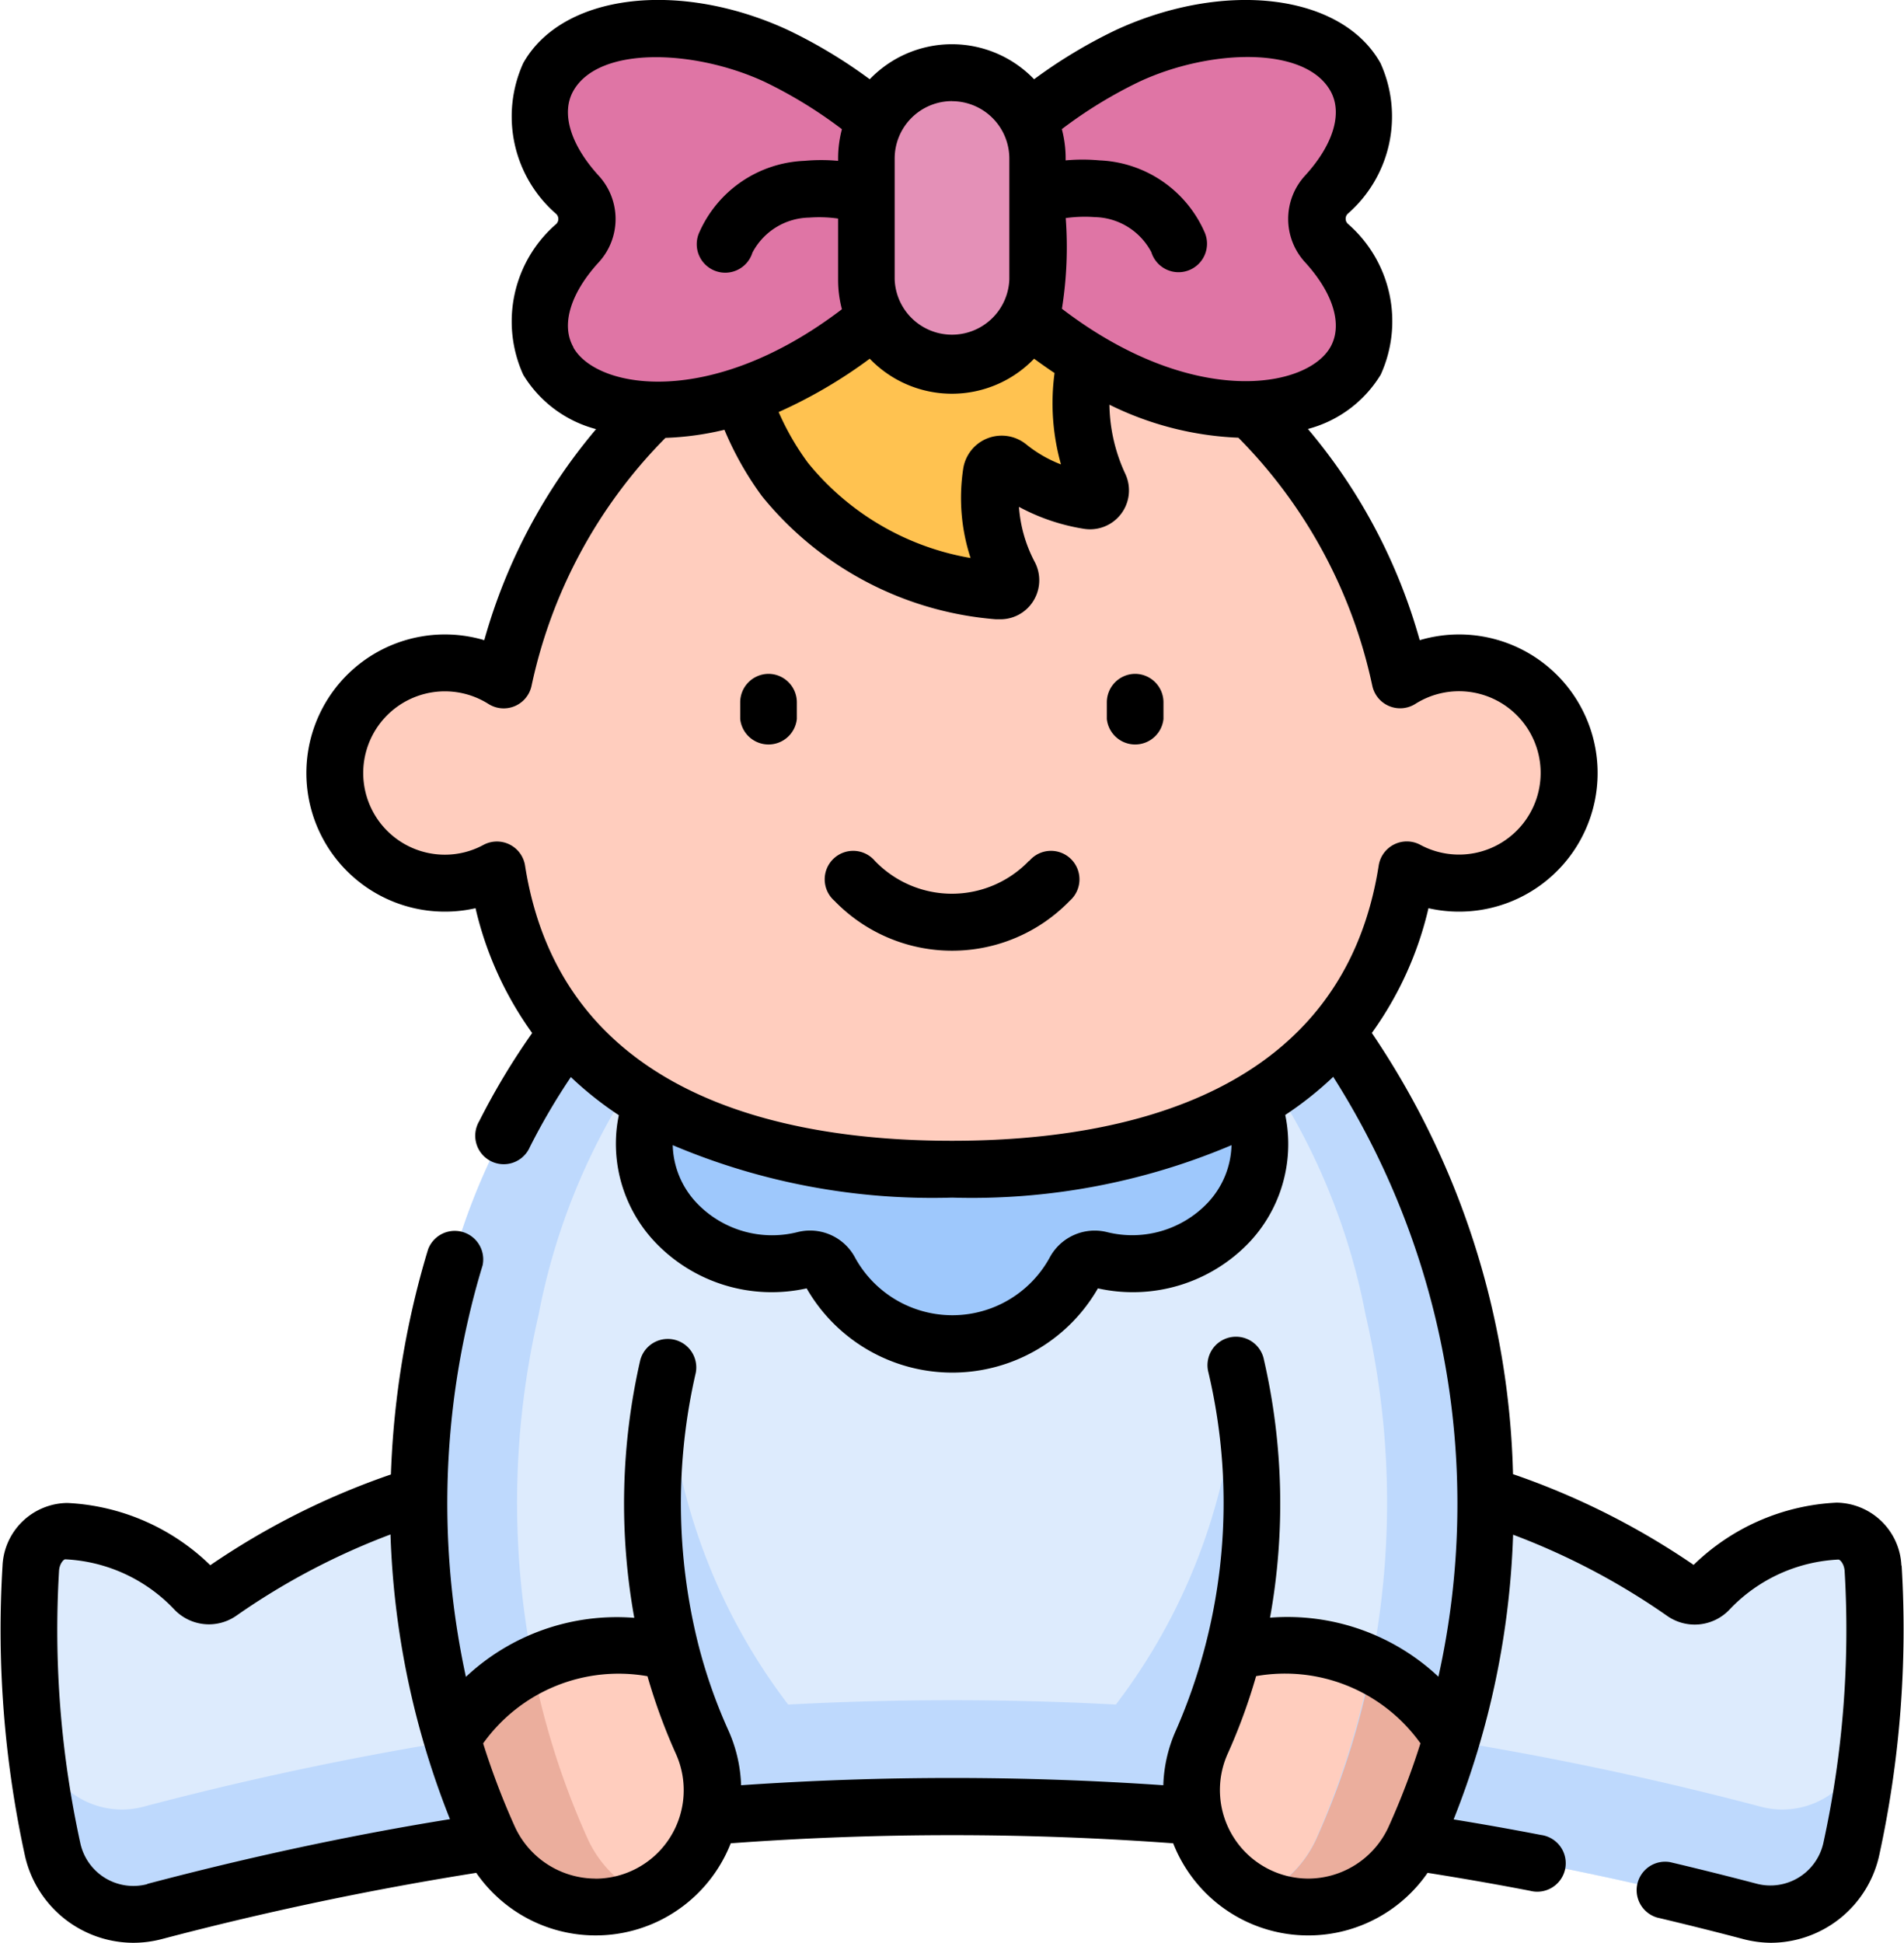 <svg id="mobile-menu-cat-ico-160" xmlns="http://www.w3.org/2000/svg" width="23.531" height="24" viewBox="0 0 23.531 24">
  <path id="Path_9166" data-name="Path 9166" d="M35.038,280.739a1.023,1.023,0,0,1-1.262.77A39.635,39.635,0,0,0,29,280.557a37.568,37.568,0,0,0-10.155,0,39.631,39.631,0,0,0-4.776.952,1.023,1.023,0,0,1-1.262-.77,12.705,12.705,0,0,1-.27-3.472.462.462,0,0,1,.437-.457,2.348,2.348,0,0,1,1.587.723.238.238,0,0,0,.321.034,8.18,8.18,0,0,1,3.836-1.472,15.333,15.333,0,0,1,1.625-5.517H27.5a15.333,15.333,0,0,1,1.625,5.517,8.18,8.18,0,0,1,3.836,1.472.238.238,0,0,0,.321-.034,2.348,2.348,0,0,1,1.587-.723.462.462,0,0,1,.437.457A12.7,12.7,0,0,1,35.038,280.739Z" transform="translate(-12.156 -257.895)" fill="#ddebfd"/>
  <path id="Path_9167" data-name="Path 9167" d="M35.908,448.365a1.038,1.038,0,0,1-1.28.781,40.2,40.2,0,0,0-4.844-.966,38.1,38.1,0,0,0-10.3,0,40.2,40.2,0,0,0-4.844.966,1.038,1.038,0,0,1-1.28-.781c-.039-.179-.074-.361-.1-.545a13.6,13.6,0,0,0,.264,1.852,1.023,1.023,0,0,0,1.262.77,39.635,39.635,0,0,1,4.776-.952,37.568,37.568,0,0,1,10.155,0,39.631,39.631,0,0,1,4.776.952,1.023,1.023,0,0,0,1.262-.77,13.611,13.611,0,0,0,.264-1.852C35.981,448,35.946,448.187,35.908,448.365Z" transform="translate(-12.867 -426.828)" fill="#bed9fd"/>
  <g id="Group_55753" data-name="Group 55753" transform="translate(5.504 12.683)">
    <path id="Path_9168" data-name="Path 9168" d="M292.157,276.272a6.364,6.364,0,0,0-1.058-.178,15.332,15.332,0,0,0-1.625-5.517H288.2a1.437,1.437,0,0,0,.319.742,5.257,5.257,0,0,1,.9,3.558,7.36,7.36,0,0,1-1.708,4.334,1.439,1.439,0,0,0-.345,1.029q1.509.059,3.018.24A10.255,10.255,0,0,0,292.157,276.272Z" transform="translate(-279.633 -270.577)" fill="#bed9fd"/>
    <path id="Path_9169" data-name="Path 9169" d="M126.363,270.577h-1.273a15.333,15.333,0,0,0-1.625,5.517,6.364,6.364,0,0,0-1.058.178,10.256,10.256,0,0,0,1.772,4.209q1.509-.181,3.018-.24a1.439,1.439,0,0,0-.345-1.029,7.36,7.36,0,0,1-1.708-4.334,5.257,5.257,0,0,1,.9-3.558A1.436,1.436,0,0,0,126.363,270.577Z" transform="translate(-122.406 -270.577)" fill="#bed9fd"/>
  </g>
  <path id="Path_9170" data-name="Path 9170" d="M117.566,248.833a1.444,1.444,0,0,1-1.317-.85,10.265,10.265,0,0,1-.608-6.47,8.052,8.052,0,0,1,3.054-4.91,1.444,1.444,0,0,1,1.624,2.388,5.257,5.257,0,0,0-1.862,3.162,7.36,7.36,0,0,0,.424,4.639,1.445,1.445,0,0,1-1.315,2.039Z" transform="translate(-110.203 -225.274)" fill="#ddebfd"/>
  <path id="Path_9171" data-name="Path 9171" d="M115.641,241.515a8.052,8.052,0,0,1,3.054-4.91,1.443,1.443,0,0,1,1.419-.116,1.453,1.453,0,0,0-.2.116,8.052,8.052,0,0,0-3.054,4.91,10.265,10.265,0,0,0,.608,6.47,1.438,1.438,0,0,0,.709.715l-.013.006a1.443,1.443,0,0,1-1.91-.721A10.265,10.265,0,0,1,115.641,241.515Z" transform="translate(-110.203 -225.277)" fill="#bed9fd"/>
  <path id="Path_9172" data-name="Path 9172" d="M281.1,248.833a1.444,1.444,0,0,0,1.317-.85,10.265,10.265,0,0,0,.608-6.47,8.052,8.052,0,0,0-3.054-4.91,1.444,1.444,0,1,0-1.624,2.388,5.257,5.257,0,0,1,1.862,3.162,7.36,7.36,0,0,1-.424,4.639,1.445,1.445,0,0,0,1.315,2.039Z" transform="translate(-264.928 -225.274)" fill="#ddebfd"/>
  <path id="Path_9173" data-name="Path 9173" d="M126.63,436.829a1.444,1.444,0,0,0,.721-1.91,6.806,6.806,0,0,1-.392-1.125,2.408,2.408,0,0,0-2.694,1.088,9.617,9.617,0,0,0,.455,1.226,1.443,1.443,0,0,0,1.91.721Z" transform="translate(-118.674 -413.399)" fill="#ffcdbe"/>
  <path id="Path_9174" data-name="Path 9174" d="M124.264,439.626a2.353,2.353,0,0,1,.989-.917,9.759,9.759,0,0,0,.681,2.144,1.438,1.438,0,0,0,.709.715l-.013.006a1.443,1.443,0,0,1-1.91-.721A9.734,9.734,0,0,1,124.264,439.626Z" transform="translate(-118.674 -418.145)" fill="#ebae9d"/>
  <path id="Path_9175" data-name="Path 9175" d="M319.992,436.829a1.444,1.444,0,0,1-.721-1.91,6.807,6.807,0,0,0,.392-1.125,2.408,2.408,0,0,1,2.694,1.088,9.613,9.613,0,0,1-.455,1.226,1.443,1.443,0,0,1-1.91.721Z" transform="translate(-304.416 -413.399)" fill="#ffcdbe"/>
  <g id="Group_55754" data-name="Group 55754" transform="translate(13.621 11.079)">
    <path id="Path_9176" data-name="Path 9176" d="M300.032,241.515a8.052,8.052,0,0,0-3.054-4.91,1.443,1.443,0,0,0-1.419-.116,1.453,1.453,0,0,1,.2.116,8.052,8.052,0,0,1,3.054,4.91,10.264,10.264,0,0,1-.608,6.47,1.438,1.438,0,0,1-.708.715l.013.006a1.443,1.443,0,0,0,1.91-.721A10.265,10.265,0,0,0,300.032,241.515Z" transform="translate(-295.558 -236.356)" fill="#bed9fd"/>
    <path id="Path_9177" data-name="Path 9177" d="M339.37,439.626a2.353,2.353,0,0,0-.989-.917,9.76,9.76,0,0,1-.681,2.144,1.438,1.438,0,0,1-.709.715l.013.006a1.443,1.443,0,0,0,1.911-.721A9.736,9.736,0,0,0,339.37,439.626Z" transform="translate(-335.049 -429.224)" fill="#ebae9d"/>
  </g>
  <path id="Path_9178" data-name="Path 9178" d="M180.992,269.08c-.732-.053-3.977-.053-4.709,0a1.481,1.481,0,1,0,.125,2.96,1.666,1.666,0,0,0,.4-.048.278.278,0,0,1,.315.136,1.723,1.723,0,0,0,3.031,0,.278.278,0,0,1,.315-.136,1.667,1.667,0,0,0,.4.048,1.481,1.481,0,1,0,.125-2.96Z" transform="translate(-166.871 -256.429)" fill="#9ec8fc"/>
  <g id="Group_55756" data-name="Group 55756" transform="translate(4.137 0.352)">
    <path id="Path_9179" data-name="Path 9179" d="M107.148,80.271a1.354,1.354,0,0,0-.728.211,5.589,5.589,0,0,0-11.08,0,1.361,1.361,0,1,0-.083,2.348c.425,2.714,2.781,3.7,5.623,3.7s5.2-.982,5.623-3.7a1.361,1.361,0,1,0,.645-2.559Z" transform="translate(-93.251 -72.433)" fill="#ffcdbe"/>
    <path id="Path_9180" data-name="Path 9180" d="M202.126,60.232l-5.387-.133a3.749,3.749,0,0,0,.611,3.109,3.8,3.8,0,0,0,2.643,1.377.13.13,0,0,0,.126-.192,2.045,2.045,0,0,1-.215-1.268.13.13,0,0,1,.211-.078,2.088,2.088,0,0,0,.98.426.13.13,0,0,0,.139-.183,2.409,2.409,0,0,1,.893-3.058Z" transform="translate(-191.783 -57.633)" fill="#ffc250"/>
    <g id="Group_55755" data-name="Group 55755" transform="translate(2.527)">
      <path id="Path_9181" data-name="Path 9181" d="M264.141,10.154a.437.437,0,0,1,0-.6A1.266,1.266,0,0,0,264.5,8.1c-.383-.682-1.642-.8-2.812-.264-.533.244-2.006,1.131-2.006,2.017s1.474,1.773,2.006,2.017c1.169.537,2.428.419,2.812-.264A1.266,1.266,0,0,0,264.141,10.154Z" transform="translate(-254.408 -7.5)" fill="#df75a5"/>
      <path id="Path_9182" data-name="Path 9182" d="M147.635,10.154a.437.437,0,0,0,0-.6,1.266,1.266,0,0,1-.359-1.453c.383-.682,1.642-.8,2.812-.264.533.244,2.006,1.131,2.006,2.017s-1.474,1.773-2.006,2.017c-1.169.537-2.428.419-2.812-.264A1.267,1.267,0,0,1,147.635,10.154Z" transform="translate(-147.164 -7.5)" fill="#df75a5"/>
    </g>
    <path id="Path_9183" data-name="Path 9183" d="M234.441,19.166a1.06,1.06,0,0,0-1.06,1.06V21.72a1.06,1.06,0,1,0,2.121,0V20.226A1.06,1.06,0,0,0,234.441,19.166Z" transform="translate(-226.812 -18.619)" fill="#e490b7"/>
  </g>
  <g id="Group_55757" data-name="Group 55757">
    <path id="Path_9184" data-name="Path 9184" d="M28.514,19.341a.814.814,0,0,0-.8-.778,2.717,2.717,0,0,0-1.768.769,9.291,9.291,0,0,0-2.232-1.121,10.14,10.14,0,0,0-1.745-5.45,4.288,4.288,0,0,0,.7-1.541,1.712,1.712,0,1,0-.108-3.311A6.926,6.926,0,0,0,21.179,5.3a1.5,1.5,0,0,0,.9-.671,1.593,1.593,0,0,0-.406-1.863.086.086,0,0,1,0-.126A1.593,1.593,0,0,0,22.076.781C21.6-.071,20.164-.251,18.812.369A6.2,6.2,0,0,0,17.795.98a1.408,1.408,0,0,0-2.031,0A6.2,6.2,0,0,0,14.747.369c-1.352-.621-2.786-.44-3.265.411a1.593,1.593,0,0,0,.406,1.863.086.086,0,0,1,0,.126,1.592,1.592,0,0,0-.406,1.862,1.5,1.5,0,0,0,.9.671A6.925,6.925,0,0,0,11,7.909a1.712,1.712,0,1,0-.108,3.311,4.289,4.289,0,0,0,.7,1.542,8.635,8.635,0,0,0-.655,1.09.352.352,0,1,0,.627.317,8,8,0,0,1,.506-.863,4.33,4.33,0,0,0,.593.471,1.705,1.705,0,0,0-.032.226,1.769,1.769,0,0,0,.48,1.342,1.989,1.989,0,0,0,1.873.571,2.077,2.077,0,0,0,3.6,0,1.989,1.989,0,0,0,1.873-.571A1.769,1.769,0,0,0,20.931,14a1.708,1.708,0,0,0-.032-.226,4.329,4.329,0,0,0,.593-.471,9.832,9.832,0,0,1,1.3,7.41,2.727,2.727,0,0,0-2.081-.729,7.934,7.934,0,0,0-.075-3.184.352.352,0,1,0-.686.156,7.007,7.007,0,0,1-.4,4.416,1.786,1.786,0,0,0-.158.682,37.981,37.981,0,0,0-5.218,0,1.793,1.793,0,0,0-.159-.682,6.457,6.457,0,0,1-.369-1.054v0a7.173,7.173,0,0,1-.032-3.36.352.352,0,0,0-.686-.156,7.935,7.935,0,0,0-.074,3.184,2.726,2.726,0,0,0-2.081.729,10.118,10.118,0,0,1,.025-4.4c.052-.23.113-.459.181-.682a.352.352,0,0,0-.673-.2c-.073.239-.138.485-.194.731a10.922,10.922,0,0,0-.266,2.051,9.29,9.29,0,0,0-2.232,1.121,2.718,2.718,0,0,0-1.768-.769.812.812,0,0,0-.8.778,13.076,13.076,0,0,0,.277,3.578A1.376,1.376,0,0,0,6.661,24a1.39,1.39,0,0,0,.355-.046,39.681,39.681,0,0,1,3.885-.818,1.794,1.794,0,0,0,3.145-.365,37.25,37.25,0,0,1,5.468,0,1.793,1.793,0,0,0,3.144.365c.424.067.849.141,1.268.222a.352.352,0,1,0,.133-.69c-.356-.069-.718-.133-1.079-.192a10.4,10.4,0,0,0,.735-3.517,8.608,8.608,0,0,1,1.9,1,.592.592,0,0,0,.781-.082,1.984,1.984,0,0,1,1.341-.611c.016,0,.067.047.075.137a12.316,12.316,0,0,1-.263,3.366.671.671,0,0,1-.829.5c-.35-.092-.708-.181-1.064-.265a.352.352,0,0,0-.162.684c.35.083.7.17,1.046.261A1.39,1.39,0,0,0,26.9,24a1.376,1.376,0,0,0,1.34-1.082,13.075,13.075,0,0,0,.277-3.578ZM19.1,1.008c.862-.4,2.043-.445,2.358.117.153.272.036.662-.312,1.043a.791.791,0,0,0,0,1.075c.348.382.465.772.312,1.044-.288.512-1.7.765-3.319-.472a4.821,4.821,0,0,0,.047-1.12,1.668,1.668,0,0,1,.358-.012.808.808,0,0,1,.7.433.352.352,0,1,0,.658-.247,1.485,1.485,0,0,0-1.3-.887,2.287,2.287,0,0,0-.417,0V1.959a1.409,1.409,0,0,0-.047-.363A5.581,5.581,0,0,1,19.1,1.008Zm-.978,4.728a1.587,1.587,0,0,1-.422-.244.481.481,0,0,0-.78.293,2.386,2.386,0,0,0,.09,1.109A3.308,3.308,0,0,1,15,5.718a3.25,3.25,0,0,1-.362-.627,6,6,0,0,0,1.126-.659,1.408,1.408,0,0,0,2.031,0c.085.062.17.122.253.177A2.784,2.784,0,0,0,18.127,5.736ZM16.78,1.251a.709.709,0,0,1,.709.709V3.453a.709.709,0,0,1-1.417,0V1.959a.709.709,0,0,1,.709-.709ZM12.1,4.287c-.153-.272-.036-.662.312-1.043a.791.791,0,0,0,0-1.075c-.348-.382-.465-.772-.312-1.044.316-.562,1.5-.512,2.359-.116a5.584,5.584,0,0,1,.961.588,1.409,1.409,0,0,0-.047.363v.028a2.277,2.277,0,0,0-.417,0,1.485,1.485,0,0,0-1.3.887.352.352,0,1,0,.658.247.808.808,0,0,1,.7-.433,1.664,1.664,0,0,1,.359.012v.757a1.408,1.408,0,0,0,.047.363c-1.623,1.237-3.032.984-3.319.472Zm6.6,10.935a.631.631,0,0,0-.715.319,1.372,1.372,0,0,1-2.4,0,.63.63,0,0,0-.713-.32,1.287,1.287,0,0,1-1.243-.356,1.077,1.077,0,0,1-.3-.718,8.229,8.229,0,0,0,3.453.648,8.229,8.229,0,0,0,3.453-.648,1.077,1.077,0,0,1-.3.718A1.287,1.287,0,0,1,18.7,15.222ZM16.78,14.093c-2.164,0-4.836-.59-5.276-3.4a.352.352,0,0,0-.514-.255,1,1,0,0,1-.478.121,1.009,1.009,0,1,1,.54-1.862.352.352,0,0,0,.532-.223A6.177,6.177,0,0,1,13.239,5.41a3.612,3.612,0,0,0,.729-.1,3.953,3.953,0,0,0,.467.824,4.144,4.144,0,0,0,2.888,1.517l.052,0a.478.478,0,0,0,.4-.21.484.484,0,0,0,.027-.5,1.712,1.712,0,0,1-.194-.679,2.523,2.523,0,0,0,.8.271.481.481,0,0,0,.515-.677A2.087,2.087,0,0,1,18.726,5a3.946,3.946,0,0,0,1.594.408,6.177,6.177,0,0,1,1.655,3.065.352.352,0,0,0,.532.223,1.009,1.009,0,1,1,.061,1.741.352.352,0,0,0-.514.255C21.616,13.5,18.944,14.093,16.78,14.093ZM6.837,23.275a.671.671,0,0,1-.828-.5A12.313,12.313,0,0,1,5.745,19.4c.008-.089.059-.137.075-.137h0a1.984,1.984,0,0,1,1.341.611.591.591,0,0,0,.78.082,8.608,8.608,0,0,1,1.9-1,10.4,10.4,0,0,0,.735,3.517c-1.244.2-2.5.472-3.742.8Zm5.54-.068a1.1,1.1,0,0,1-1-.643,9.233,9.233,0,0,1-.391-1.027,2.057,2.057,0,0,1,2.031-.83,7.114,7.114,0,0,0,.351.958,1.093,1.093,0,0,1-.995,1.543Zm8.806,0a1.094,1.094,0,0,1-.995-1.543,7.114,7.114,0,0,0,.351-.958,2.057,2.057,0,0,1,2.031.83,9.242,9.242,0,0,1-.392,1.027A1.094,1.094,0,0,1,21.183,23.207Z" transform="translate(-5.015 -0.001)"/>
    <path id="Path_9185" data-name="Path 9185" d="M200.529,177.5a.352.352,0,0,0-.352.352v.206a.352.352,0,0,0,.7,0v-.206A.352.352,0,0,0,200.529,177.5Z" transform="translate(-191.029 -169.176)"/>
    <path id="Path_9186" data-name="Path 9186" d="M297.175,177.5a.352.352,0,0,0-.352.352v.206a.352.352,0,0,0,.7,0v-.206A.352.352,0,0,0,297.175,177.5Z" transform="translate(-283.144 -169.176)"/>
    <path id="Path_9187" data-name="Path 9187" d="M225.333,224.72a1.32,1.32,0,0,1-1.905,0,.352.352,0,1,0-.5.493,2.023,2.023,0,0,0,2.909,0,.352.352,0,1,0-.5-.493Z" transform="translate(-212.616 -214.086)"/>
  </g>
</svg>
